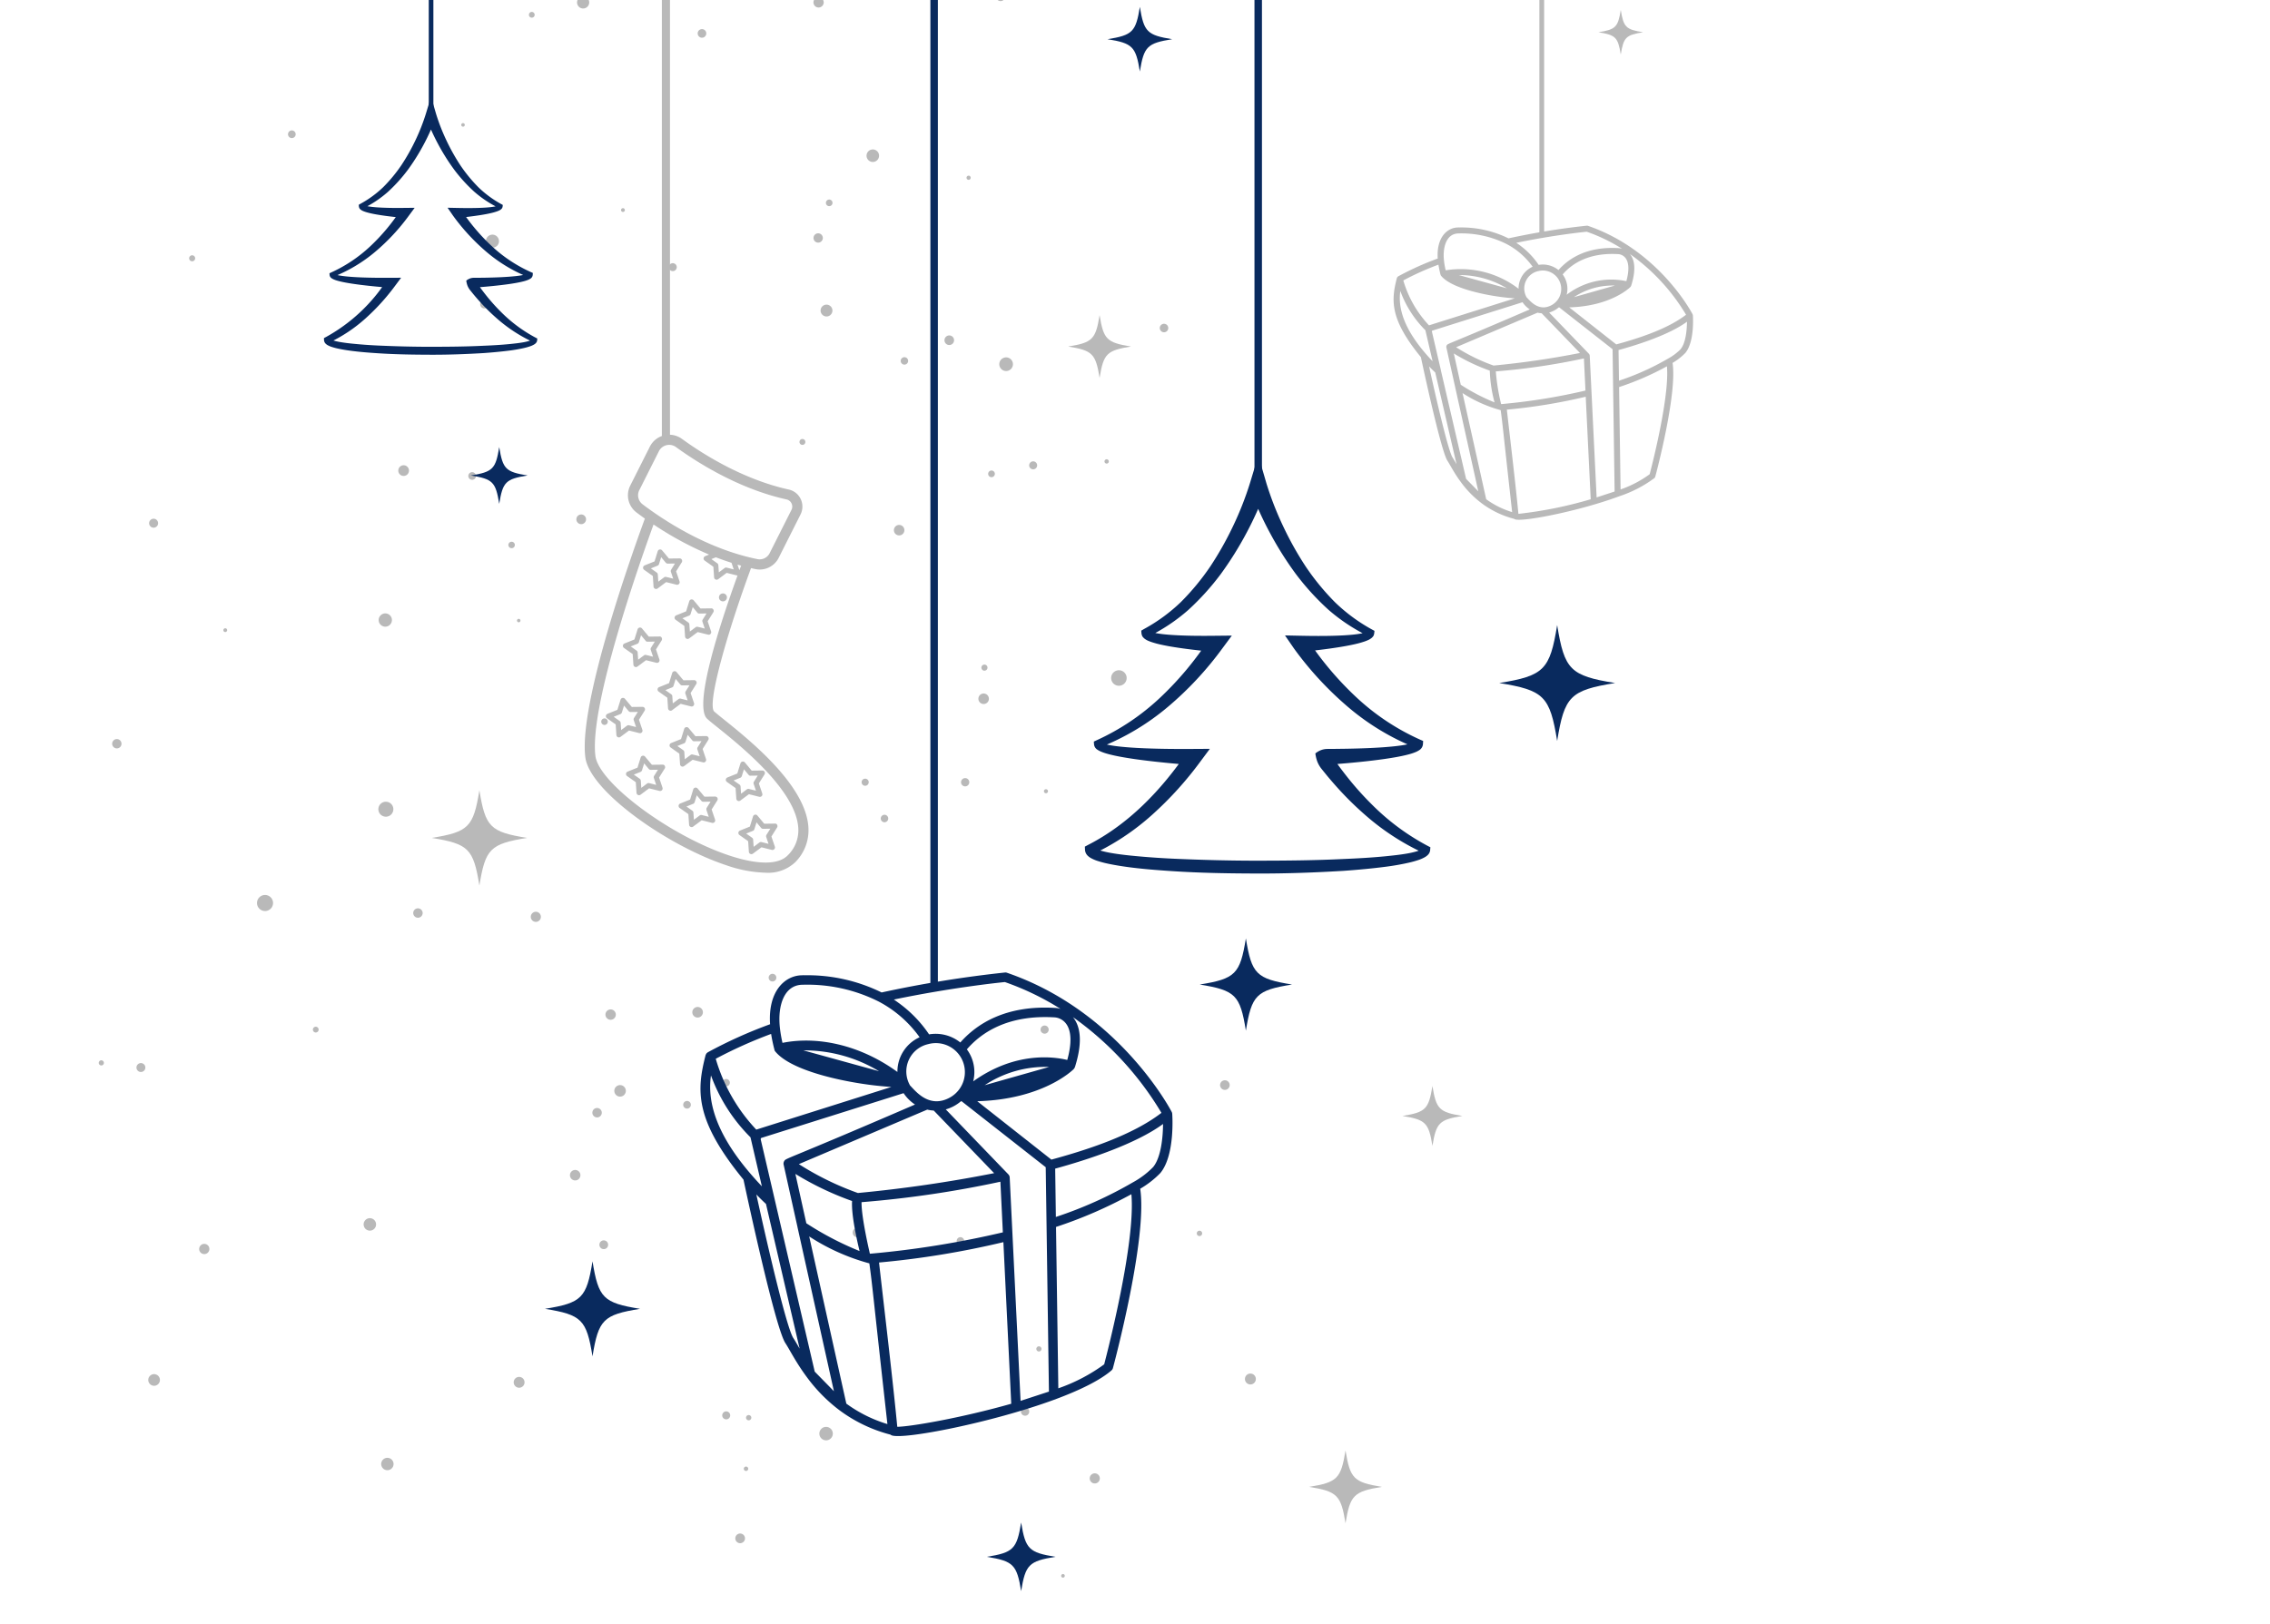 <svg height="282" viewBox="0 0 394 282" width="394" xmlns="http://www.w3.org/2000/svg" xmlns:xlink="http://www.w3.org/1999/xlink"><clipPath id="a"><path d="m680 456h394v282h-394z"/></clipPath><g clip-path="url(#a)" transform="translate(-680 -456)"><g fill="#b9b9b9"><path d="m154.2 330.59a.946.946 0 1 1 .944-.948.947.947 0 0 1 -.944.948" transform="translate(742.832 365.768)"/><path d="m150.762 291.146a.835.835 0 1 1 .833-.836.836.836 0 0 1 -.833.836" transform="translate(741.84 354.072)"/><path d="m126.63 283.567a.706.706 0 1 1 .706-.7.705.705 0 0 1 -.706.7" transform="translate(734.684 351.89)"/><path d="m69.936 292.123a1 1 0 1 1 1-1 1 1 0 0 1 -1 1" transform="translate(717.69 354.263)"/><path d="m38.689 254.824a1.3 1.3 0 1 1 1.3-1.3 1.3 1.3 0 0 1 -1.3 1.3" transform="translate(708.285 342.965)"/><path d="m136.71 237.336a1.347 1.347 0 1 1 1.346-1.348 1.347 1.347 0 0 1 -1.346 1.348" transform="translate(737.498 337.722)"/><path d="m76.911 181.582a.69.69 0 1 1 .691-.689.69.69 0 0 1 -.691.689" transform="translate(719.863 321.489)"/><path d="m103.745 167.166a1.087 1.087 0 1 1 1.088-1.087 1.087 1.087 0 0 1 -1.088 1.087" transform="translate(727.746 316.954)"/><path d="m121.593 195.17a1.185 1.185 0 1 1 1.184-1.185 1.185 1.185 0 0 1 -1.184 1.185" transform="translate(733.038 325.246)"/><path d="m97.518 338.166a1.168 1.168 0 1 1 1.167-1.166 1.169 1.169 0 0 1 -1.167 1.168" transform="translate(725.865 367.894)"/><path d="m142.6 189.78a.736.736 0 1 1 .737-.736.735.735 0 0 1 -.737.736" transform="translate(739.437 323.906)"/><path d="m97.542 187.8a1.027 1.027 0 1 1 1.027-1.027 1.027 1.027 0 0 1 -1.027 1.027" transform="translate(725.914 323.144)"/><path d="m65.01 146.626a1.055 1.055 0 1 1 1.055-1.053 1.055 1.055 0 0 1 -1.055 1.053" transform="translate(716.205 310.849)"/><path d="m38.84 342.117a1.074 1.074 0 1 1 1.074-1.074 1.074 1.074 0 0 1 -1.074 1.074" transform="translate(708.397 369.128)"/><path d="m7.634 330.8a1.011 1.011 0 1 1 1.011-1.011 1.011 1.011 0 0 1 -1.011 1.011" transform="translate(699.112 365.789)"/><path d="m36.5 310.081a1.081 1.081 0 1 1 1.08-1.08 1.08 1.08 0 0 1 -1.08 1.08" transform="translate(707.697 359.571)"/><path d="m29.134 283.318a.5.5 0 1 1 .5-.5.5.5 0 0 1 -.5.5" transform="translate(705.673 351.935)"/><path d="m22.553 267.482a1.393 1.393 0 1 1 1.394-1.393 1.394 1.394 0 0 1 -1.394 1.393" transform="translate(703.446 346.684)"/><path d="m25.974 163.778a.665.665 0 1 1 .663-.665.665.665 0 0 1 -.663.665" transform="translate(704.682 316.196)"/><path d="m7.519 215.935a.779.779 0 1 1 .776-.779.78.78 0 0 1 -.776.779" transform="translate(699.146 331.68)"/><path d="m38.58 229.342a1.151 1.151 0 1 1 1.15-1.151 1.15 1.15 0 0 1 -1.15 1.151" transform="translate(708.296 335.455)"/><path d="m50.08 209.481a.665.665 0 1 1 .665-.666.665.665 0 0 1 -.665.666" transform="translate(711.87 329.822)"/><path d="m52.9 178.657a1.136 1.136 0 1 1 1.136-1.136 1.136 1.136 0 0 1 -1.136 1.136" transform="translate(712.572 320.352)"/><path d="m51.858 134.805a.558.558 0 1 1 .558-.557.558.558 0 0 1 -.558.557" transform="translate(712.433 307.621)"/><path d="m57.788 116.756a1.166 1.166 0 1 1 1.166-1.166 1.166 1.166 0 0 1 -1.166 1.166" transform="translate(714.019 301.876)"/><path d="m91.947 115.532a.488.488 0 1 1 .491-.488.489.489 0 0 1 -.491.488" transform="translate(724.407 301.915)"/><path d="m100.636 102.1a.878.878 0 1 1 .876-.878.877.877 0 0 1 -.876.878" transform="translate(726.881 297.678)"/><path d="m178.913 107.154a1.051 1.051 0 1 1 1.052-1.05 1.05 1.05 0 0 1 -1.052 1.05" transform="translate(750.17 299.082)"/><path d="m12.61 180.188a.521.521 0 1 1 .521-.521.52.52 0 0 1 -.521.521" transform="translate(700.741 321.175)"/><path d="m16.992 229.684a.328.328 0 1 1 .328-.327.329.329 0 0 1 -.328.327" transform="translate(702.105 336.048)"/><path d="m2.607 245.465a.81.81 0 1 1 .81-.809.809.809 0 0 1 -.81.809" transform="translate(697.672 340.466)"/><path d="m5.817 288.722a.772.772 0 1 1 .771-.771.77.77 0 0 1 -.771.771" transform="translate(698.641 353.387)"/><path d="m.449 287.7a.447.447 0 1 1 .448-.447.449.449 0 0 1 -.448.447" transform="translate(697.136 353.276)"/><path d="m14.317 313.131a.888.888 0 1 1 .888-.888.887.887 0 0 1 -.888.888" transform="translate(701.14 360.596)"/><path d="m84.039 290.581a.637.637 0 1 1 .635-.637.635.635 0 0 1 -.635.637" transform="translate(722.004 354.022)"/><path d="m107.228 217.027a.91.91 0 1 1 .909-.91.908.908 0 0 1 -.909.91" transform="translate(728.837 331.927)"/><path d="m94.2 204.738a.512.512 0 1 1 .513-.512.51.51 0 0 1 -.513.512" transform="translate(725.073 328.5)"/><path d="m96.376 177.825a.809.809 0 1 1 .81-.809.807.807 0 0 1 -.81.809" transform="translate(725.631 320.298)"/><path d="m113.91 191.531a.833.833 0 1 1 .833-.833.833.833 0 0 1 -.833.833" transform="translate(730.853 324.37)"/><path d="m125.093 208.09a.693.693 0 1 1 .695-.692.692.692 0 0 1 -.695.692" transform="translate(734.229 329.392)"/><path d="m118.525 239.577a.913.913 0 1 1 .913-.914.913.913 0 0 1 -.913.914" transform="translate(732.204 338.649)"/><path d="m126.729 251.253a.351.351 0 1 1 .349-.352.351.351 0 0 1 -.349.352" transform="translate(734.819 342.466)"/><path d="m134.847 207.177a.375.375 0 1 1 .375-.374.373.373 0 0 1 -.375.374" transform="translate(737.233 329.31)"/><path d="m128.994 356.135a.312.312 0 1 1 .312-.312.311.311 0 0 1 -.312.312" transform="translate(735.505 373.762)"/><path d="m150.668 106.991a.67.67 0 1 1 .671-.671.67.67 0 0 1 -.671.671" transform="translate(741.862 299.26)"/><path d="m147.279 309.593a.467.467 0 1 1 -.467.469.466.466 0 0 1 .467-.469" transform="translate(740.911 360.071)"/><path d="m125.809 325.055a.448.448 0 1 1 -.448.449.449.449 0 0 1 .448-.449" transform="translate(734.515 364.681)"/><path d="m124.025 333.235a.717.717 0 1 1 -.718.718.716.716 0 0 1 .718-.718" transform="translate(733.903 367.119)"/><path d="m124.08 297.538a.41.41 0 1 1 -.41.409.41.41 0 0 1 .41-.409" transform="translate(734.011 356.476)"/><path d="m154.179 124.01a.726.726 0 1 1 -.726.724.724.724 0 0 1 .726-.724" transform="translate(742.892 304.735)"/><path d="m166.276 93a.479.479 0 1 1 -.476.479.48.48 0 0 1 .476-.479" transform="translate(746.574 295.489)"/><path d="m161.458 93.521a.722.722 0 1 1 -.723.723.723.723 0 0 1 .723-.723" transform="translate(745.063 295.644)"/><path d="m133.128 104.842a.487.487 0 1 1 -.487.488.488.488 0 0 1 .487-.488" transform="translate(736.686 299.019)"/><path d="m73.066 111.567a.57.57 0 1 1 -.566.569.568.568 0 0 1 .566-.569" transform="translate(718.753 301.025)"/><path d="m63.82 124.335a.878.878 0 1 1 -.88.879.88.88 0 0 1 .88-.879" transform="translate(715.903 304.831)"/><path d="m73.488 99.395a.4.4 0 1 1 -.4.4.4.4 0 0 1 .4-.4" transform="translate(718.929 297.395)"/><path d="m63.218 119.1a.542.542 0 1 1 -.543.54.54.54 0 0 1 .543-.54" transform="translate(715.824 303.272)"/><path d="m80.167 98.609a.621.621 0 1 1 -.621.622.621.621 0 0 1 .621-.622" transform="translate(720.855 297.16)"/><path d="m87.473 125.25a.452.452 0 1 1 -.452.453.453.453 0 0 1 .452-.453" transform="translate(723.083 305.104)"/><path d="m72.409 129.741a.733.733 0 1 1 -.735.735.733.733 0 0 1 .735-.735" transform="translate(718.507 306.444)"/><path d="m96.451 144.636a.891.891 0 1 1 -.891.891.891.891 0 0 1 .891-.891" transform="translate(725.629 310.885)"/><path d="m80.827 148.9a.746.746 0 1 1 -.745.746.747.747 0 0 1 .745-.746" transform="translate(721.014 312.156)"/><path d="m79.7 118.055a.8.8 0 1 1 -.8.793.793.793 0 0 1 .8-.793" transform="translate(720.663 302.959)"/><path d="m41.835 125.81a.3.3 0 1 1 -.3.3.3.3 0 0 1 .3-.3" transform="translate(709.521 305.272)"/><path d="m18.761 106.784a.555.555 0 1 1 -.556.556.554.554 0 0 1 .556-.556" transform="translate(702.565 299.598)"/><path d="m25.591 114.234a.518.518 0 1 1 -.518.518.519.519 0 0 1 .518-.518" transform="translate(704.612 301.82)"/><path d="m17.406 101.541a.709.709 0 1 1 -.709.709.711.711 0 0 1 .709-.709" transform="translate(702.115 298.035)"/><path d="m12.167 94.531a.346.346 0 1 1 -.345.345.345.345 0 0 1 .345-.345" transform="translate(700.661 295.945)"/><path d="m2.274 95.61a.589.589 0 1 1 -.589.589.588.588 0 0 1 .589-.589" transform="translate(697.639 296.267)"/><path d="m.955 112.972a.735.735 0 1 1 -.735.735.734.734 0 0 1 .735-.735" transform="translate(697.201 301.444)"/><path d="m28.869 112.836a.582.582 0 1 1 -.583.583.582.582 0 0 1 .583-.583" transform="translate(705.571 301.403)"/><path d="m46.324 106.34a.859.859 0 1 1 -.861.858.862.862 0 0 1 .861-.858" transform="translate(710.692 299.466)"/><path d="m22.792 106.735a.478.478 0 1 1 -.478.476.476.476 0 0 1 .478-.476" transform="translate(703.789 299.583)"/><path d="m27.365 106.463a.8.8 0 1 1 -.8.8.8.8 0 0 1 .8-.8" transform="translate(705.057 299.502)"/><path d="m32.508 112.494a.369.369 0 1 1 -.37.371.37.37 0 0 1 .37-.371" transform="translate(706.719 301.301)"/><path d="m202.682 92.453a.424.424 0 1 1 -.426.423.423.423 0 0 1 .426-.423" transform="translate(757.444 295.325)"/><path d="m177.246 99.77a.528.528 0 1 1 -.53.528.53.53 0 0 1 .53-.528" transform="translate(749.828 297.507)"/><path d="m167.236 103.484a.841.841 0 1 1 -.843.84.841.841 0 0 1 .843-.84" transform="translate(746.75 298.614)"/><path d="m180.089 138.3a.312.312 0 1 1 -.313.314.312.312 0 0 1 .313-.314" transform="translate(750.74 308.995)"/><path d="m184.528 128.3a.4.4 0 1 1 -.4.4.4.4 0 0 1 .4-.4" transform="translate(752.039 306.014)"/><path d="m173.476 119.345a.868.868 0 1 1 -.868.87.87.87 0 0 1 .868-.87" transform="translate(748.603 303.344)"/><path d="m139.313 113.1a.724.724 0 1 1 -.724.723.723.723 0 0 1 .724-.723" transform="translate(738.459 301.483)"/><path d="m163.449 125.44a.716.716 0 1 1 -.718.715.717.717 0 0 1 .718-.715" transform="translate(745.658 305.161)"/><path d="m146.087 134.269a.853.853 0 1 1 -.853.852.852.852 0 0 1 .853-.852" transform="translate(740.441 307.793)"/><path d="m164.022 129.34a.894.894 0 1 1 -.893.893.893.893 0 0 1 .893-.893" transform="translate(745.777 306.323)"/><path d="m120.765 143.935a.789.789 0 1 1 -.789.788.788.788 0 0 1 .789-.788" transform="translate(732.909 310.676)"/><path d="m121.182 109.708a.671.671 0 1 1 -.669.67.67.67 0 0 1 .669-.67" transform="translate(733.07 300.47)"/><path d="m50.809 97.116a.776.776 0 1 1 -.776.776.775.775 0 0 1 .776-.776" transform="translate(712.055 296.715)"/><path d="m56.509 104.681a.919.919 0 1 1 -.919.92.919.919 0 0 1 .919-.92" transform="translate(713.711 298.971)"/><path d="m67.878 123.731a.7.7 0 1 1 -.706.7.7.7 0 0 1 .706-.7" transform="translate(717.165 304.652)"/><path d="m58.807 142.3a.486.486 0 1 1 -.486.487.487.487 0 0 1 .486-.487" transform="translate(714.526 310.19)"/><path d="m116.387 168.5a.361.361 0 1 1 -.36.36.361.361 0 0 1 .36-.36" transform="translate(731.733 317.999)"/><path d="m99.5 131.627a.828.828 0 1 1 -.828.828.828.828 0 0 1 .828-.828" transform="translate(726.558 307.006)"/><path d="m58.017 146.6a.5.5 0 1 1 -.5.5.5.5 0 0 1 .5-.5" transform="translate(714.284 311.47)"/><path d="m70.168 172.844a.33.33 0 1 1 -.332.331.331.331 0 0 1 .332-.331" transform="translate(717.959 319.295)"/><path d="m64.7 213.809a.841.841 0 1 1 -.84.84.841.841 0 0 1 .84-.84" transform="translate(716.179 331.51)"/><path d="m83.618 224.366a.691.691 0 1 1 -.691.689.69.69 0 0 1 .691-.689" transform="translate(721.863 334.658)"/><path d="m102.616 249.14a.617.617 0 1 1 -.617.618.619.619 0 0 1 .617-.618" transform="translate(727.549 342.045)"/><path d="m116.009 249.065a.717.717 0 1 1 -.718.718.721.721 0 0 1 .718-.718" transform="translate(731.513 342.023)"/><path d="m118.546 233.884a.53.53 0 1 1 -.532.528.529.529 0 0 1 .532-.528" transform="translate(732.324 337.496)"/><path d="m119.5 207.929a.58.58 0 1 1 -.58.579.58.58 0 0 1 .58-.579" transform="translate(732.594 329.757)"/><path d="m107.87 192.774a.645.645 0 1 1 -.644.646.645.645 0 0 1 .644-.646" transform="translate(729.108 325.238)"/><path d="m97.8 171.693a.573.573 0 1 1 -.574.573.572.572 0 0 1 .574-.573" transform="translate(726.126 318.952)"/><path d="m48.776 161.471a.309.309 0 1 1 -.308.309.307.307 0 0 1 .308-.309" transform="translate(711.588 315.904)"/><path d="m51.731 185.125a.732.732 0 1 1 -.731.731.732.732 0 0 1 .731-.731" transform="translate(712.343 322.957)"/><path d="m40.982 207.226a.928.928 0 1 1 -.929.929.929.929 0 0 1 .929-.929" transform="translate(709.078 329.547)"/><path d="m55.333 217.455a.561.561 0 1 1 -.561.56.561.561 0 0 1 .561-.56" transform="translate(713.467 332.598)"/><path d="m56.224 227.766a.3.3 0 1 1 -.3.3.3.3 0 0 1 .3-.3" transform="translate(713.811 335.672)"/><path d="m67.758 241.079a.569.569 0 1 1 -.571.57.57.57 0 0 1 .571-.57" transform="translate(717.169 339.641)"/><path d="m58.646 266.942a.877.877 0 1 1 -.878.878.876.876 0 0 1 .878-.878" transform="translate(714.361 347.353)"/><path d="m90.237 275.24a.667.667 0 1 1 -.666.667.667.667 0 0 1 .666-.667" transform="translate(723.844 349.827)"/><path d="m78.813 292.24a.665.665 0 1 1 -.667.665.666.666 0 0 1 .667-.665" transform="translate(720.437 354.897)"/><path d="m63.914 301.47a.909.909 0 1 1 -.911.91.911.911 0 0 1 .911-.91" transform="translate(715.922 357.649)"/><path d="m101.625 309.214a.82.82 0 1 1 -.82.82.821.821 0 0 1 .82-.82" transform="translate(727.194 359.957)"/><path d="m84.057 333.757a.693.693 0 1 1 -.693.693.693.693 0 0 1 .693-.693" transform="translate(721.992 367.276)"/><path d="m85.953 350.091a.841.841 0 1 1 -.841.839.839.839 0 0 1 .841-.839" transform="translate(722.514 372.146)"/><path d="m133.374 342.042a.879.879 0 1 1 -.879.88.881.881 0 0 1 .879-.88" transform="translate(736.643 369.746)"/><path d="m86.634 341.136a.384.384 0 1 1 -.386.384.384.384 0 0 1 .386-.384" transform="translate(722.853 369.476)"/><path d="m115.359 310.46a.65.65 0 1 1 -.649.65.648.648 0 0 1 .649-.65" transform="translate(731.339 360.329)"/><path d="m66.82 293.185a.818.818 0 1 1 -.82.815.818.818 0 0 1 .818-.818" transform="translate(716.816 355.178)"/><path d="m80.284 279.673a.919.919 0 1 1 -.92.919.919.919 0 0 1 .92-.919" transform="translate(720.8 351.149)"/><path d="m105.209 253.97a.649.649 0 1 1 -.649.65.65.65 0 0 1 .649-.65" transform="translate(728.313 343.485)"/><path d="m42.868 266.482a.817.817 0 1 1 -.817.815.817.817 0 0 1 .817-.815" transform="translate(709.674 347.216)"/><path d="m68.651 280a.9.9 0 1 1 -.9.9.9.9 0 0 1 .9-.9" transform="translate(717.337 351.247)"/><path d="m67.7 310.888a.76.76 0 1 1 -.762.759.759.759 0 0 1 .762-.759" transform="translate(717.095 360.456)"/><path d="m56.422 329.145a.941.941 0 1 1 -.939.941.941.941 0 0 1 .939-.941" transform="translate(713.68 365.901)"/><path d="m96.249 334.249a.458.458 0 1 1 -.458.458.458.458 0 0 1 .458-.458" transform="translate(713.699 367.422)"/><path d="m84.181 266.668c-6.4 1.037-7.237 1.878-8.275 8.275-1.037-6.4-1.878-7.237-8.275-8.275 6.4-1.037 7.237-1.878 8.275-8.275 1.037 6.4 1.878 7.237 8.275 8.275" transform="translate(687.302 334.804)"/><path d="m140.525 192.6c-4.216.684-4.771 1.238-5.454 5.454-.684-4.215-1.238-4.769-5.455-5.454 4.216-.684 4.771-1.238 5.455-5.454.683 4.215 1.237 4.769 5.454 5.454" transform="translate(735.784 323.561)"/><path d="m181.189 131.221c-4.654.754-5.265 1.367-6.02 6.02-.756-4.653-1.367-5.265-6.021-6.02 4.654-.754 5.265-1.367 6.021-6.02.754 4.653 1.366 5.265 6.02 6.02" transform="translate(747.572 305.09)"/><path d="m184.713 295.441c-4.018.652-4.546 1.18-5.2 5.2-.652-4.018-1.18-4.546-5.2-5.2 4.018-.652 4.546-1.18 5.2-5.2.652 4.018 1.18 4.546 5.2 5.2" transform="translate(749.113 354.301)"/><path d="m174.468 345.305c-4.884.792-5.526 1.435-6.318 6.318-.792-4.884-1.434-5.526-6.318-6.318 4.884-.792 5.526-1.435 6.318-6.318.792 4.884 1.434 5.526 6.318 6.318" transform="translate(745.39 368.835)"/><path d="m215.962 250.349c-2.991.486-3.384.879-3.87 3.87-.486-2.991-.879-3.384-3.87-3.87 2.991-.486 3.384-.879 3.87-3.87.486 2.991.879 3.384 3.87 3.87" transform="translate(749.222 211.251)"/><path d="m112.162 122.406c-4.563.74-5.163 1.34-5.9 5.9-.74-4.563-1.34-5.163-5.9-5.9 4.562-.74 5.162-1.34 5.9-5.9.74 4.563 1.34 5.163 5.9 5.9" transform="translate(727.06 302.496)"/></g><path d="m215.069 161.629c-7.776 1.261-8.8 2.283-10.06 10.06-1.262-7.776-2.284-8.8-10.06-10.06 7.776-1.261 8.8-2.283 10.06-10.06 1.261 7.776 2.283 8.8 10.06 10.06" fill="#092a5e" transform="translate(745.265 412.951)"/><path d="m83.868 321.938c-6.378 1.035-7.217 1.873-8.25 8.25-1.035-6.377-1.873-7.215-8.251-8.25 6.378-1.035 7.217-1.873 8.251-8.25 1.033 6.377 1.872 7.215 8.25 8.25" fill="#092a5e" transform="translate(707.223 361.291)"/><path d="m67.308 217.427c-3.808.618-4.309 1.118-4.927 4.927-.617-3.809-1.118-4.309-4.925-4.927 3.808-.618 4.309-1.118 4.925-4.927.618 3.809 1.119 4.309 4.927 4.927" fill="#092a5e" transform="translate(704.268 321.12)"/><path d="m146.1 151.536c-4.337.7-4.908 1.274-5.611 5.611-.7-4.337-1.272-4.907-5.612-5.611 4.34-.7 4.908-1.273 5.612-5.611.7 4.337 1.274 4.907 5.611 5.611" fill="#092a5e" transform="translate(737.354 311.269)"/><path d="m163.227 278.512c-6.192 1-7.006 1.819-8.01 8.01-1-6.191-1.819-7-8.011-8.01 6.192-1 7.006-1.819 8.011-8.01 1 6.191 1.817 7.006 8.01 8.01" fill="#092a5e" transform="translate(741.029 348.414)"/><path d="m130.656 354.577c-4.606.748-5.212 1.353-5.959 5.959-.748-4.606-1.353-5.211-5.959-5.959 4.606-.746 5.211-1.353 5.959-5.959.746 4.606 1.353 5.212 5.959 5.959" fill="#092a5e" transform="translate(732.541 371.706)"/><path d="m113.046 271.276c-.473-7.306-10.1-15.029-14.72-18.739-.756-.608-1.353-1.087-1.653-1.363-1.219-1.411 2.316-13.763 6.416-24.873.256.057.509.122.767.174a3.691 3.691 0 0 0 4.032-1.958l3.795-7.536a3.05 3.05 0 0 0 .03-2.664 3.016 3.016 0 0 0 -2.085-1.659c-8.055-1.777-15.068-6.271-18.531-8.793a3.759 3.759 0 0 0 -5.57 1.348l-3.406 6.765a3.734 3.734 0 0 0 1.085 4.659c.435.328.926.688 1.458 1.066-2.1 5.721-11.533 32.056-10.336 41.443.75 5.886 14.31 15.383 24.473 18.743a22.232 22.232 0 0 0 6.8 1.293 6.831 6.831 0 0 0 5.126-1.789 7.826 7.826 0 0 0 2.317-6.117m-11.976-44.6-.33-.976c.206.061.417.114.626.171l-.3.8m-.981-.148-1.214-.305a.434.434 0 0 0 -.371.074l-1 .748-.084-1.249a.443.443 0 0 0 -.186-.331l-1.022-.722.783-.315q1.322.514 2.709.953zm-16.388-13.752 3.405-6.771a2 2 0 0 1 2.959-.714c3.575 2.6 10.82 7.243 19.19 9.09a1.256 1.256 0 0 1 .871.695 1.271 1.271 0 0 1 -.012 1.114l-3.795 7.536a1.936 1.936 0 0 1 -2.108 1.022c-8.732-1.768-16.239-6.721-19.937-9.516a1.972 1.972 0 0 1 -.574-2.46m25.762 63.4c-1.59 1.655-5.178 1.671-10.1.043-10.28-3.4-22.68-12.609-23.278-17.29-1.1-8.663 7.771-33.817 10.089-40.19a57.889 57.889 0 0 0 9.642 5.223l-.678.273a.44.44 0 0 0 -.09.768l1.511 1.07.125 1.847a.442.442 0 0 0 .7.323l1.484-1.106 1.8.45a.367.367 0 0 0 .084 0c-3.079 8.511-7.69 22.644-5.271 24.882.349.323.936.8 1.75 1.449 4.083 3.275 13.641 10.947 14.063 17.477a6.043 6.043 0 0 1 -1.829 4.782" fill="#b9b9b9" transform="translate(707.267 328.33)"/><path d="m83.717 223.094.126 1.847a.441.441 0 0 0 .44.41.445.445 0 0 0 .264-.087l1.484-1.106 1.8.45a.441.441 0 0 0 .524-.569l-.595-1.754.984-1.568a.436.436 0 0 0 .012-.449.415.415 0 0 0 -.389-.226l-1.851.023-1.188-1.42a.437.437 0 0 0 -.425-.151.444.444 0 0 0 -.335.3l-.55 1.768-1.719.691a.441.441 0 0 0 -.09.769zm.82-1.789a.447.447 0 0 0 .257-.278l.371-1.2.8.961a.435.435 0 0 0 .344.158l1.251-.016-.66 1.07a.44.44 0 0 0 -.045.375l.4 1.187-1.215-.305a.44.44 0 0 0 -.371.074l-1 .748-.084-1.249a.438.438 0 0 0 -.186-.33l-1.022-.724z" fill="#b9b9b9" transform="translate(709.592 332.904)"/><path d="m86.238 228.292a.438.438 0 0 0 .183.412l1.511 1.07.126 1.847a.441.441 0 0 0 .44.41.445.445 0 0 0 .264-.087l1.484-1.106 1.8.45a.441.441 0 0 0 .526-.569l-.593-1.754.983-1.568a.436.436 0 0 0 .012-.449.387.387 0 0 0 -.389-.226l-1.851.023-1.188-1.42a.432.432 0 0 0 -.424-.149.44.44 0 0 0 -.335.3l-.55 1.767-1.719.691a.437.437 0 0 0 -.273.357m2.515-.308a.447.447 0 0 0 .257-.278l.371-1.2.8.961a.366.366 0 0 0 .344.158l1.251-.016-.665 1.061a.435.435 0 0 0 -.044.375l.4 1.187-1.215-.305a.432.432 0 0 0 -.371.074l-1 .748-.088-1.248a.438.438 0 0 0 -.186-.33l-1.022-.724z" fill="#b9b9b9" transform="translate(710.849 334.897)"/><path d="m81.026 233.535.126 1.847a.441.441 0 0 0 .44.41.445.445 0 0 0 .264-.087l1.484-1.106 1.8.45a.436.436 0 0 0 .431-.129.44.44 0 0 0 .093-.44l-.593-1.754.984-1.568a.439.439 0 0 0 .01-.449.376.376 0 0 0 -.389-.226l-1.851.023-1.188-1.42a.433.433 0 0 0 -.425-.149.44.44 0 0 0 -.335.3l-.55 1.767-1.727.696a.441.441 0 0 0 -.09.769zm.82-1.789a.447.447 0 0 0 .257-.278l.371-1.2.8.961a.369.369 0 0 0 .344.158l1.251-.016-.665 1.061a.435.435 0 0 0 -.044.375l.4 1.187-1.215-.305a.436.436 0 0 0 -.371.074l-1 .748-.084-1.249a.438.438 0 0 0 -.186-.33l-1.022-.723z" fill="#b9b9b9" transform="translate(708.789 336.019)"/><path d="m86.485 241.542 1.484-1.107 1.8.452a.44.44 0 0 0 .524-.569l-.595-1.754.982-1.564a.44.44 0 0 0 -.378-.675l-1.851.022-1.188-1.42a.441.441 0 0 0 -.759.152l-.55 1.768-1.717.689a.44.44 0 0 0 -.091.769l1.512 1.07.125 1.847a.443.443 0 0 0 .256.371.458.458 0 0 0 .184.04.445.445 0 0 0 .264-.087m-1.171-3.493 1.162-.466a.443.443 0 0 0 .257-.279l.371-1.194.8.961a.387.387 0 0 0 .344.157l1.251-.016-.665 1.061a.443.443 0 0 0 -.045.376l.4 1.185-1.215-.305a.437.437 0 0 0 -.37.074l-1 .749-.086-1.25a.438.438 0 0 0 -.186-.33z" fill="#b9b9b9" transform="translate(710.17 337.758)"/><path d="m82.86 244.456a.435.435 0 0 0 .432-.129.44.44 0 0 0 .092-.44l-.593-1.754.984-1.568a.441.441 0 0 0 -.379-.675l-1.851.023-1.188-1.42a.44.44 0 0 0 -.758.152l-.55 1.767-1.719.691a.44.44 0 0 0 -.09.769l1.511 1.07.125 1.847a.441.441 0 0 0 .44.41.434.434 0 0 0 .264-.087l1.485-1.106zm-2.16-1.283-1 .748-.084-1.249a.442.442 0 0 0 -.186-.33l-1.022-.723 1.162-.467a.439.439 0 0 0 .256-.278l.373-1.2.8.961a.481.481 0 0 0 .344.158l1.253-.016-.666 1.061a.44.44 0 0 0 -.044.375l.4 1.187-1.214-.305a.435.435 0 0 0 -.371.074" fill="#b9b9b9" transform="translate(708.112 338.823)"/><path d="m87.386 248.7a.44.44 0 0 0 .7.323l1.484-1.106 1.8.45a.435.435 0 0 0 .431-.129.44.44 0 0 0 .093-.44l-.593-1.754.984-1.568a.439.439 0 0 0 .01-.449.415.415 0 0 0 -.389-.226l-1.851.023-1.188-1.42a.434.434 0 0 0 -.425-.149.44.44 0 0 0 -.335.3l-.55 1.768-1.719.691a.441.441 0 0 0 -.09.769l1.511 1.07zm.695-3.636a.447.447 0 0 0 .257-.278l.371-1.2.8.961a.378.378 0 0 0 .344.158l1.251-.016-.665 1.061a.438.438 0 0 0 -.044.376l.4 1.185-1.214-.305a.434.434 0 0 0 -.371.074l-1 .748-.084-1.249a.438.438 0 0 0 -.186-.33l-1.022-.724z" fill="#b9b9b9" transform="translate(710.649 339.988)"/><path d="m86.087 247.622-1.851.023-1.188-1.422a.436.436 0 0 0 -.425-.148.442.442 0 0 0 -.335.3l-.549 1.767-1.719.691a.438.438 0 0 0 -.274.357.443.443 0 0 0 .184.412l1.511 1.068.125 1.849a.442.442 0 0 0 .7.323l1.484-1.106 1.8.45a.441.441 0 0 0 .524-.569l-.593-1.754.984-1.568a.444.444 0 0 0 .012-.45.4.4 0 0 0 -.391-.225m-1.506 2.33.4 1.187-1.214-.305a.434.434 0 0 0 -.371.074l-1 .748-.084-1.249a.443.443 0 0 0 -.186-.331l-1.025-.724 1.162-.466a.442.442 0 0 0 .256-.278l.373-1.2.8.961a.431.431 0 0 0 .344.158l1.253-.017-.666 1.062a.439.439 0 0 0 -.044.375" fill="#b9b9b9" transform="translate(708.913 341.129)"/><path d="m93.116 251.89-1.851.023-1.187-1.42a.434.434 0 0 0 -.426-.149.441.441 0 0 0 -.334.3l-.55 1.768-1.719.691a.44.44 0 0 0 -.09.769l1.511 1.07.125 1.847a.442.442 0 0 0 .7.323l1.484-1.106 1.8.45a.436.436 0 0 0 .432-.129.443.443 0 0 0 .093-.44l-.595-1.754.984-1.568a.444.444 0 0 0 .012-.45.464.464 0 0 0 -.391-.225m-1.507 2.328.4 1.187-1.207-.305a.43.43 0 0 0 -.371.074l-1 .748-.084-1.249a.44.44 0 0 0 -.186-.33l-1.022-.724 1.161-.466a.44.44 0 0 0 .257-.278l.373-1.2.8.961a.435.435 0 0 0 .344.158l1.253-.017-.666 1.062a.44.44 0 0 0 -.044.375" fill="#b9b9b9" transform="translate(711.009 342.401)"/><path d="m95.609 253.627 1.484-1.107 1.8.452a.441.441 0 0 0 .524-.569l-.593-1.754.983-1.568a.44.44 0 0 0 -.373-.675h-.005l-1.851.022-1.188-1.42a.441.441 0 0 0 -.759.152l-.55 1.768-1.719.689a.441.441 0 0 0 -.09.769l1.511 1.07.126 1.847a.441.441 0 0 0 .44.411.445.445 0 0 0 .264-.087m-1.171-3.493 1.162-.466a.442.442 0 0 0 .256-.278l.373-1.2.8.961a.362.362 0 0 0 .344.157l1.251-.016-.665 1.062a.435.435 0 0 0 -.044.375l.4 1.185-1.215-.305a.44.44 0 0 0 -.371.074l-1 .749-.084-1.25a.438.438 0 0 0 -.186-.33z" fill="#b9b9b9" transform="translate(712.891 341.362)"/><path d="m101.107 255.507-1.851.023-1.188-1.42a.431.431 0 0 0 -.424-.149.441.441 0 0 0 -.334.3l-.55 1.768-1.719.691a.44.44 0 0 0 -.09.768l1.511 1.07.125 1.847a.44.44 0 0 0 .7.323l1.484-1.106 1.8.45a.438.438 0 0 0 .432-.129.443.443 0 0 0 .093-.44l-.595-1.754.984-1.568a.442.442 0 0 0 .012-.449.369.369 0 0 0 -.391-.226m-1.506 2.329.4 1.187-1.214-.305a.434.434 0 0 0 -.371.074l-1 .748-.084-1.249a.442.442 0 0 0 -.186-.33l-1.022-.724 1.161-.466a.44.44 0 0 0 .257-.278l.373-1.2.8.961a.407.407 0 0 0 .344.158l1.253-.016-.666 1.061a.44.44 0 0 0 -.044.375" fill="#b9b9b9" transform="translate(713.392 343.48)"/><path d="m0 0h1.41v203.663h-1.41z" fill="#b9b9b9" transform="translate(794.878 329.046)"/><path d="m217.36 190.744v-.01a.536.536 0 0 0 -.052-.188c-.056-.11-5.753-11.075-18.141-15.331a.52.52 0 0 0 -.218-.026 127.222 127.222 0 0 0 -13.581 2.2 18.478 18.478 0 0 0 -8.542-1.891.691.691 0 0 0 -.193 0c-1.876 0-3.792 1.7-3.548 5.393a50.51 50.51 0 0 0 -6.849 3.087l-.012.012a.507.507 0 0 0 -.173.167c-.009.016-.013.031-.022.048a.524.524 0 0 0 -.045.1c-.98 3.837-1.249 7.076 4.175 13.7.453 2.128 3.51 16.338 4.618 18.012.439.658 1.137 2.084 2.328 3.693a17.561 17.561 0 0 0 3.6 3.669 16.144 16.144 0 0 0 5.642 2.708.54.54 0 0 0 .121.074c1.251.517 11.064-1.4 17.9-3.914l.114-.038a.5.5 0 0 0 .086-.036 21.409 21.409 0 0 0 6.116-3.158.521.521 0 0 0 .162-.258c.158-.592 3.821-14.331 3-19.749a10.185 10.185 0 0 0 2.216-1.728c1.627-1.955 1.322-6.349 1.309-6.535m-1.188-.095c-3.205 2.476-8.2 4.083-12.113 5.149l-8.164-6.43c7.211-.2 10.48-3.395 10.623-3.54.006-.006.009-.016.016-.022s.022-.031.034-.047a.566.566 0 0 0 .062-.113c0-.01.014-.019.017-.031.753-2.372.726-4.165-.079-5.326-.044-.064-.09-.125-.136-.18a34.7 34.7 0 0 1 9.742 10.541m-12.228 5.726v.009h-.008zm-19.787 9.782-.084.005a.515.515 0 0 0 -.019-.084 35.305 35.305 0 0 1 -.9-5.593 116.223 116.223 0 0 0 15.29-2.252l.27 5.577a103.731 103.731 0 0 1 -14.559 2.347m-10.59-22.438a.524.524 0 0 0 .064.13.381.381 0 0 0 .029.04c1.906 2.335 8.5 3.53 11.686 3.821.271.025.541.049.823.07.092.006.175.017.269.022l-.87.277a.1.1 0 0 0 -.029.008l-13.979 4.4-.06-.061a19.14 19.14 0 0 1 -4.4-7.736 49.717 49.717 0 0 1 6.095-2.737c.052.343.26 1.414.375 1.768m11.463 2.313.035.022-8.321-2.293h.169a15.95 15.95 0 0 1 8.117 2.269m-2.979 14.3c.017.006.038.016.055.021a24.027 24.027 0 0 0 .824 5.511 34.114 34.114 0 0 1 -5.86-3.06l-1.206-5.433a32.83 32.83 0 0 0 6.187 2.961m6.988-10.606c-14.463 6.249-14.193 5.874-14.406 6.234a.518.518 0 0 0 -.075.251v.014a.479.479 0 0 0 .013.113l1.531 6.9v.005.005l4.007 18.051-2.115-2.158-4.38-18.856v-.005-.018-.013l-1.563-6.719a.622.622 0 0 0 .047-.114l13.739-4.326.03-.008 1.924-.608a4.4 4.4 0 0 0 1.259 1.254m-6.279 9.741h-.013a31.965 31.965 0 0 1 -6.5-3.181l14.138-6a3.932 3.932 0 0 0 .715.105l6.647 6.893a149.616 149.616 0 0 1 -14.989 2.184m10.048-10.478c-2.269 1.2-3.763-.813-4.32-1.37a.145.145 0 0 0 -.016-.027 3.087 3.087 0 0 1 2.007-4.518 3.2 3.2 0 0 1 2.329 5.914m1.937-5.342c1.6-1.863 4.555-3.85 9.734-3.518a1.76 1.76 0 0 1 1.244.766c.543.8.567 2.151.077 3.92a12.682 12.682 0 0 0 -10.357 2.357 4.19 4.19 0 0 0 -.7-3.526m1.962 3.946c.083-.053.167-.11.251-.161a12.094 12.094 0 0 1 6.651-1.854c.064 0 .13 0 .192.006zm2.225-11.358a30.029 30.029 0 0 1 6.126 2.955l-.035-.009-.082-.021c-.051-.013-.1-.025-.138-.032l-.069-.014-.095-.014-.04-.005-.055-.005c-5.532-.36-8.742 1.773-10.522 3.8a4.34 4.34 0 0 0 -3.44-.9 13.807 13.807 0 0 0 -3.356-3.465c-.17-.123-.339-.248-.521-.367 6.31-1.309 11.417-1.846 12.225-1.926m-22.3.3a17.474 17.474 0 0 1 8.419 1.855 12.948 12.948 0 0 1 4.488 3.924l-.031.016a4.16 4.16 0 0 0 -2.413 3.647v.16a16.465 16.465 0 0 0 -12.651-3.2 14.229 14.229 0 0 1 -.3-1.751c-.244-2.411.51-4.625 2.489-4.647m-10.058 9.986.019.049v.009l.008.022a18.475 18.475 0 0 0 4.287 6.7c.013.014.019.022.034.036l1.253 5.39c-3.151-3.326-6.27-7.681-5.6-12.209m9.065 28.918c-.7-1.055-2.676-9.412-4.071-15.812q.51.532 1.062 1.045l3.7 15.932-.149-.26c-.214-.37-.393-.68-.544-.906m5.837 7.222-4.105-18.411a23.227 23.227 0 0 0 6.621 2.966c.363 2.618.382 3.306 1.989 17.7a15.08 15.08 0 0 1 -4.523-2.252m5.611 2.55c-.441-4.714-1.437-13.047-2.008-18.089a96.577 96.577 0 0 0 13.691-2.243l.865 17.8a71.384 71.384 0 0 1 -12.547 2.535m13.574-2.856-.883-18.16-.313-6.444a.531.531 0 0 0 -.144-.335l-.147-.152-.014-.009-.006-.012-6.732-6.983a4.324 4.324 0 0 0 1.676-.9.727.727 0 0 0 .077.009l9.255 7.259.087 6.207.266 18.5zm9.207-4.024a19.086 19.086 0 0 1 -5.05 2.642l-.254-17.771a49.013 49.013 0 0 0 8.3-3.605c.476 5.281-2.6 17.227-2.995 18.735m5.382-21.717a9.455 9.455 0 0 1 -2.253 1.679 44.749 44.749 0 0 1 -8.456 3.8l-.075-5.321c3.557-.97 8.9-2.721 11.876-4.917-.01 1.477-.222 3.7-1.1 4.753" fill="#b9b9b9" transform="translate(756.46 319.993)"/><path d="m0 0h.823v174.599h-.823z" fill="#b9b9b9" transform="translate(947.189 322.361)"/><path d="m168.5 299.592c0-.007-.005-.01-.005-.016a.861.861 0 0 0 -.082-.3c-.09-.175-9.07-17.46-28.6-24.169a.781.781 0 0 0 -.344-.042 200.96 200.96 0 0 0 -21.413 3.462 29.123 29.123 0 0 0 -13.466-2.982 1.083 1.083 0 0 0 -.3 0c-2.959 0-5.978 2.689-5.593 8.5a79.361 79.361 0 0 0 -10.8 4.866c-.007.005-.012.014-.019.018a.826.826 0 0 0 -.271.265.761.761 0 0 0 -.034.074.835.835 0 0 0 -.073.158c-1.545 6.049-1.968 11.154 6.582 21.6.717 3.355 5.534 25.756 7.28 28.395.691 1.039 1.791 3.286 3.669 5.822a27.7 27.7 0 0 0 5.668 5.783 25.488 25.488 0 0 0 8.894 4.268.878.878 0 0 0 .191.117c1.972.814 17.444-2.208 28.213-6.172l.179-.057a.92.92 0 0 0 .138-.06c4.118-1.534 7.635-3.238 9.64-4.978a.821.821 0 0 0 .253-.406c.251-.933 6.024-22.592 4.733-31.134a16.187 16.187 0 0 0 3.495-2.725c2.563-3.083 2.084-10.01 2.062-10.3m-1.872-.149c-5.052 3.9-12.934 6.438-19.1 8.119l-12.869-10.137c11.367-.315 16.519-5.352 16.746-5.582.009-.01.014-.023.023-.034a.6.6 0 0 0 .052-.075.741.741 0 0 0 .1-.177c.008-.017.022-.03.03-.049 1.184-3.74 1.142-6.566-.127-8.4-.068-.1-.141-.195-.214-.284a54.722 54.722 0 0 1 15.357 16.618m-19.277 9.029v.013h-.014zm-31.193 15.42-.135.009a.886.886 0 0 0 -.03-.134c-.023-.134-1.453-6.161-1.415-8.816a183.562 183.562 0 0 0 24.1-3.551l.426 8.791a163.318 163.318 0 0 1 -22.95 3.7m-16.7-35.373a.758.758 0 0 0 .1.2c.016.022.03.044.047.064 3 3.683 13.392 5.567 18.422 6.023.428.039.854.078 1.3.11.147.01.278.026.423.036l-1.371.434-.045.013-22.025 6.956c-.032-.033-.061-.065-.092-.1a30.2 30.2 0 0 1 -6.941-12.2 78.226 78.226 0 0 1 9.61-4.313 27.732 27.732 0 0 0 .591 2.786m18.071 3.648c.019.01.036.023.056.035l-13.119-3.615h.266a25.137 25.137 0 0 1 12.8 3.578m-4.7 22.544c.029.009.062.023.087.031-.145 2.3.779 6.538 1.3 8.687a53.818 53.818 0 0 1 -9.239-4.824l-1.9-8.565a51.978 51.978 0 0 0 9.754 4.671m11.018-16.722c-22.8 9.852-22.374 9.26-22.712 9.827a.833.833 0 0 0 -.118.4c0 .008-.005.013-.005.021a.748.748 0 0 0 .019.178l2.415 10.874v.009.009l6.317 28.457-3.332-3.4-6.908-29.724-.005-.009-.007-.029v-.022l-2.467-10.593a.769.769 0 0 0 .074-.179l21.661-6.818a.36.36 0 0 1 .044-.013l3.033-.958a7.014 7.014 0 0 0 1.986 1.977m-9.9 15.357h-.019a50.5 50.5 0 0 1 -10.245-5.014l22.288-9.464a6.309 6.309 0 0 0 1.128.165l10.478 10.868a236.093 236.093 0 0 1 -23.631 3.443m15.844-16.515c-3.576 1.885-5.933-1.281-6.812-2.159a.282.282 0 0 0 -.022-.044 4.863 4.863 0 0 1 3.161-7.122 5.039 5.039 0 0 1 3.673 9.325m3.052-8.421c2.53-2.937 7.182-6.072 15.348-5.546a2.766 2.766 0 0 1 1.958 1.207c.857 1.264.9 3.391.121 6.179-2.3-.562-9.012-1.518-16.326 3.717a6.6 6.6 0 0 0 -1.1-5.557m3.094 6.222c.131-.084.264-.175.395-.254a19.055 19.055 0 0 1 10.485-2.922c.1 0 .205 0 .3.009zm3.508-17.907a47.305 47.305 0 0 1 9.658 4.659c-.019-.007-.036-.009-.056-.014l-.129-.034c-.078-.021-.151-.039-.218-.052l-.109-.021c-.058-.01-.1-.017-.148-.022-.026 0-.045-.008-.065-.009-.044-.005-.075-.008-.084-.008-8.72-.567-13.781 2.795-16.587 5.991a6.85 6.85 0 0 0 -5.424-1.411 21.767 21.767 0 0 0 -5.29-5.463c-.269-.195-.535-.389-.819-.579 9.945-2.063 18-2.911 19.27-3.038m-35.153.471a27.517 27.517 0 0 1 13.273 2.926 20.37 20.37 0 0 1 7.075 6.184c-.014.007-.034.018-.048.026a6.55 6.55 0 0 0 -3.8 5.747l-.006.252c-6.514-4.738-13.933-6.256-19.944-5.049a22.665 22.665 0 0 1 -.466-2.76c-.384-3.8.8-7.292 3.922-7.327m-15.865 15.743.031.079v.005.008l.014.034a29.181 29.181 0 0 0 6.76 10.567.79.79 0 0 1 .053.058l1.975 8.5c-4.966-5.242-9.884-12.109-8.835-19.248m14.292 45.591c-1.1-1.664-4.216-14.838-6.417-24.928q.8.839 1.672 1.647l5.839 25.117c-.082-.142-.16-.278-.236-.409-.338-.584-.621-1.072-.858-1.428m9.2 11.385-6.444-29.025a36.6 36.6 0 0 0 10.439 4.675c.571 4.129.6 5.213 3.136 27.9a23.721 23.721 0 0 1 -7.131-3.551m8.843 4.019c-.7-7.431-2.264-20.57-3.166-28.517a152.238 152.238 0 0 0 21.583-3.536l1.363 28.055c-8.615 2.45-17.489 3.983-19.78 4m21.4-4.5-1.393-28.63-.493-10.157a.823.823 0 0 0 -.227-.53l-.228-.239c-.008-.007-.017-.008-.025-.014s0-.013-.008-.018l-10.611-11.015a6.865 6.865 0 0 0 2.643-1.419.719.719 0 0 0 .118.014l14.59 11.445.14 9.784.417 29.17zm14.515-6.344a30.15 30.15 0 0 1 -7.962 4.166l-.4-28.017a77.2 77.2 0 0 0 13.08-5.682c.75 8.325-4.1 27.156-4.72 29.535m8.484-34.237a14.845 14.845 0 0 1 -3.54 2.664 70.651 70.651 0 0 1 -13.331 5.986l-.118-8.39c5.607-1.529 14.023-4.29 18.721-7.751-.017 2.329-.35 5.831-1.732 7.492" fill="#092a5e" transform="translate(714.964 349.775)"/><path d="m0 0h1.298v275.254h-1.298z" fill="#092a5e" transform="translate(841.485 352.393)"/><path d="m171.85 257.65a3.557 3.557 0 0 1 1.2-.653 3.239 3.239 0 0 1 .706-.126l.234-.008h.132l1.058-.007 2.113-.027c1.409-.026 2.816-.066 4.218-.132s2.8-.156 4.18-.306c.687-.077 1.372-.166 2.023-.3a7.465 7.465 0 0 0 .919-.234 2.587 2.587 0 0 0 .335-.138c.106-.035-.007-.084-.044.273l.5.74a42.245 42.245 0 0 1 -11.867-7.127 58.112 58.112 0 0 1 -9.41-10.179l-1.562-2.27 2.664.056c2.063.043 4.131.06 6.182-.009 1.024-.035 2.05-.087 3.051-.192.5-.056 1-.119 1.46-.219a5.515 5.515 0 0 0 .649-.171l.2-.088a.072.072 0 0 1 .025.007.187.187 0 0 0 -.042.184v.007l.369.585a31.28 31.28 0 0 1 -7.04-4.641 44.347 44.347 0 0 1 -5.667-6.229 58.955 58.955 0 0 1 -4.475-7.114 57.911 57.911 0 0 1 -3.462-7.722h2.853a58.141 58.141 0 0 1 -3.438 7.736 59.335 59.335 0 0 1 -4.455 7.132 44.474 44.474 0 0 1 -5.656 6.257 31.37 31.37 0 0 1 -7.048 4.68l.428-.683a.265.265 0 0 0 -.062-.251.033.033 0 0 0 .007-.027l.169.077a5.407 5.407 0 0 0 .631.173c.456.1.953.17 1.449.231 1 .114 2.02.174 3.043.218 2.05.087 4.115.087 6.179.062l2.763-.029-1.662 2.243a58.066 58.066 0 0 1 -9.445 10.136 42.209 42.209 0 0 1 -11.872 7.066h-.005l.422-.631c-.026-.282-.105-.226.009-.184a2.345 2.345 0 0 0 .354.145 7.507 7.507 0 0 0 .935.231c.657.127 1.344.213 2.033.284 1.381.141 2.783.221 4.185.278 2.808.112 5.63.13 8.45.11h.008l2.77-.017-1.672 2.243a60.668 60.668 0 0 1 -8.338 9.2 42.2 42.2 0 0 1 -10.359 6.871l-.009.005.512-.815c-.066-.413-.112-.208.13-.134a4.692 4.692 0 0 0 .7.275 16.282 16.282 0 0 0 1.7.4c1.174.213 2.383.363 3.6.487 2.43.245 4.882.422 7.34.537 4.915.219 9.847.354 14.778.348s9.865-.047 14.782-.291c2.459-.1 4.915-.238 7.349-.478 1.215-.125 2.43-.249 3.614-.453a16.562 16.562 0 0 0 1.72-.382 5.009 5.009 0 0 0 .737-.279c.24-.082.287-.284.239-.038v.008l.4.64a42.037 42.037 0 0 1 -10.384-6.769 55.489 55.489 0 0 1 -4.44-4.35q-1.046-1.149-2.039-2.343l-.979-1.207a4.937 4.937 0 0 1 -.732-1.27 6.331 6.331 0 0 1 -.334-1.4m2.528 1.246a.851.851 0 0 0 .562-.17c.123-.075.086-.173.166-.042l.871 1.211q.888 1.2 1.825 2.359a53.265 53.265 0 0 0 4.01 4.407 40.277 40.277 0 0 0 9.562 7.046l.438.226-.035.414v.032a1.35 1.35 0 0 1 -.422.9 2.557 2.557 0 0 1 -.526.389 6.435 6.435 0 0 1 -.974.436 17.739 17.739 0 0 1 -1.876.526c-1.244.278-2.482.495-3.724.659-2.482.328-4.963.553-7.445.733-4.966.3-9.93.482-14.9.47s-9.934-.087-14.9-.415c-2.483-.162-4.968-.351-7.455-.675-1.244-.166-2.487-.358-3.74-.627a17.943 17.943 0 0 1 -1.9-.511 6.39 6.39 0 0 1 -1.009-.445 2.624 2.624 0 0 1 -.569-.419 1.54 1.54 0 0 1 -.473-1.05l-.022-.528.535-.287.009-.005c7.078-3.613 12.722-9.531 17.188-16.073l1.1 2.226h-.008c-2.843-.223-5.685-.483-8.525-.84-1.42-.18-2.84-.382-4.263-.65-.713-.138-1.424-.287-2.145-.491a8.79 8.79 0 0 1 -1.1-.378 3.69 3.69 0 0 1 -.6-.321 1.241 1.241 0 0 1 -.606-1l-.03-.418.456-.215a40.461 40.461 0 0 0 11.011-7.372 55.753 55.753 0 0 0 8.517-10.175l1.1 2.215c-2.094-.193-4.184-.413-6.277-.723-1.048-.154-2.093-.326-3.147-.56a16.348 16.348 0 0 1 -1.6-.432 6.849 6.849 0 0 1 -.841-.338 3.1 3.1 0 0 1 -.493-.33 2.829 2.829 0 0 1 -.275-.3 1.549 1.549 0 0 1 -.188-.619l-.03-.412.458-.27a29.723 29.723 0 0 0 6.425-4.7 42.409 42.409 0 0 0 5.1-6.175 56.818 56.818 0 0 0 3.953-7.009 55.575 55.575 0 0 0 2.925-7.44l1.457-4.8 1.4 4.8a55.439 55.439 0 0 0 2.9 7.45 56.84 56.84 0 0 0 3.933 7.027 42.452 42.452 0 0 0 5.088 6.2 29.828 29.828 0 0 0 6.432 4.732l.409.223-.04.362v.018a1.382 1.382 0 0 1 -.173.55 2.838 2.838 0 0 1 -.256.277 3.139 3.139 0 0 1 -.469.314 6.833 6.833 0 0 1 -.823.336 16.3 16.3 0 0 1 -1.588.443c-1.049.241-2.093.422-3.136.585-2.09.327-4.179.563-6.27.775l1.1-2.215a55.676 55.676 0 0 0 8.556 10.131 40.351 40.351 0 0 0 11.018 7.309l.526.231-.03.509v.01a1.351 1.351 0 0 1 -.663 1.087 3.646 3.646 0 0 1 -.619.326 8.748 8.748 0 0 1 -1.116.375c-.728.2-1.442.345-2.156.478-1.428.26-2.851.452-4.274.623s-2.844.313-4.266.441l-2.133.18-1.067.083-.134.01c-.066 0-.07.007-.031 0a.35.35 0 0 0 .175-.105.651.651 0 0 0 .138-.614" fill="#092a5e" transform="translate(736.448 329.161)"/><path d="m0 0h1.298v275.254h-1.298z" fill="#092a5e" transform="translate(897.737 267.758)"/><path d="m70.233 189.863a2.218 2.218 0 0 1 .741-.4 2.015 2.015 0 0 1 .436-.077l.144-.005h.082.654l1.3-.017c.87-.017 1.74-.042 2.605-.082s1.73-.1 2.582-.19c.423-.047.848-.1 1.249-.183a4.692 4.692 0 0 0 .567-.144 1.515 1.515 0 0 0 .206-.086c.066-.021 0-.052-.026.169l.306.457a26.081 26.081 0 0 1 -7.329-4.4 35.962 35.962 0 0 1 -5.812-6.286l-.965-1.4 1.645.035c1.275.026 2.551.036 3.818-.007.634-.021 1.266-.053 1.885-.118.308-.035.617-.073.9-.135a3.557 3.557 0 0 0 .4-.106l.122-.055h.016a.116.116 0 0 0 -.026.114l.227.362a19.34 19.34 0 0 1 -4.348-2.866 27.383 27.383 0 0 1 -3.5-3.848 36.539 36.539 0 0 1 -2.764-4.393 35.708 35.708 0 0 1 -2.138-4.769h1.763a35.748 35.748 0 0 1 -2.124 4.777 36.548 36.548 0 0 1 -2.752 4.406 27.373 27.373 0 0 1 -3.493 3.865 19.322 19.322 0 0 1 -4.353 2.89l.265-.422a.166.166 0 0 0 -.039-.154.02.02 0 0 0 0-.017l.105.047a3.4 3.4 0 0 0 .389.108c.28.064.588.1.894.141.615.071 1.248.108 1.88.135 1.264.053 2.542.055 3.815.039l1.706-.018-1.026 1.386a35.851 35.851 0 0 1 -5.835 6.26 26.073 26.073 0 0 1 -7.332 4.364l.262-.392c-.016-.174-.065-.139.006-.113a1.466 1.466 0 0 0 .219.088 4.353 4.353 0 0 0 .576.143c.405.079.831.131 1.255.177.853.087 1.719.135 2.586.171 1.734.069 3.477.079 5.219.067h.005l1.71-.01-1.032 1.386a37.536 37.536 0 0 1 -5.15 5.68 26.046 26.046 0 0 1 -6.4 4.244h-.005l.315-.5c-.04-.254-.069-.127.08-.082a2.894 2.894 0 0 0 .431.17 9.975 9.975 0 0 0 1.048.245c.726.132 1.472.225 2.221.3q2.251.228 4.533.332c3.035.135 6.082.218 9.127.214s6.092-.029 9.13-.179c1.518-.061 3.035-.147 4.538-.295.752-.078 1.5-.154 2.233-.28a10.234 10.234 0 0 0 1.062-.235 3.161 3.161 0 0 0 .456-.173c.149-.051.177-.175.147-.023l.248.4a25.936 25.936 0 0 1 -6.413-4.18 34.114 34.114 0 0 1 -2.742-2.687q-.646-.709-1.261-1.447l-.6-.745a3.068 3.068 0 0 1 -.453-.784 4 4 0 0 1 -.206-.865m1.562.77a.534.534 0 0 0 .348-.105c.075-.047.052-.106.1-.026l.539.749q.547.74 1.128 1.457a32.989 32.989 0 0 0 2.476 2.722 24.921 24.921 0 0 0 5.907 4.351l.27.14-.022.256v.019a.833.833 0 0 1 -.261.554 1.573 1.573 0 0 1 -.325.24 3.816 3.816 0 0 1 -.6.269 10.788 10.788 0 0 1 -1.159.326c-.767.171-1.533.305-2.3.408-1.533.2-3.066.34-4.6.453-3.068.186-6.134.3-9.2.29s-6.135-.053-9.2-.257c-1.534-.1-3.069-.217-4.6-.417-.769-.1-1.537-.221-2.311-.387a10.975 10.975 0 0 1 -1.174-.317 4.007 4.007 0 0 1 -.623-.274 1.626 1.626 0 0 1 -.352-.26.949.949 0 0 1 -.292-.648l-.013-.327.33-.177h.005a29.5 29.5 0 0 0 10.616-9.927l.679 1.375h-.005c-1.756-.138-3.512-.3-5.265-.518-.878-.112-1.755-.236-2.634-.4-.44-.084-.879-.177-1.324-.3a5.337 5.337 0 0 1 -.68-.232 2.314 2.314 0 0 1 -.369-.2.763.763 0 0 1 -.374-.618l-.019-.258.282-.134a24.977 24.977 0 0 0 6.8-4.553 34.4 34.4 0 0 0 5.26-6.284l.68 1.368c-1.293-.121-2.583-.256-3.876-.447-.646-.1-1.293-.2-1.943-.347-.327-.075-.652-.153-.988-.266a4.273 4.273 0 0 1 -.521-.209 1.915 1.915 0 0 1 -.305-.2 1.72 1.72 0 0 1 -.169-.183.947.947 0 0 1 -.117-.383l-.019-.254.284-.166a18.326 18.326 0 0 0 3.967-2.9 26.115 26.115 0 0 0 3.149-3.814 35.173 35.173 0 0 0 2.442-4.329 34.242 34.242 0 0 0 1.806-4.594l.9-2.964.863 2.964a34.209 34.209 0 0 0 1.791 4.6 35.329 35.329 0 0 0 2.429 4.34 26.281 26.281 0 0 0 3.143 3.831 18.392 18.392 0 0 0 3.974 2.922l.252.139-.025.223v.012a.865.865 0 0 1 -.108.34 1.755 1.755 0 0 1 -.157.17 1.935 1.935 0 0 1 -.289.193 3.976 3.976 0 0 1 -.509.209 10.093 10.093 0 0 1 -.98.273c-.648.149-1.292.261-1.937.362-1.292.2-2.581.348-3.874.479l.68-1.368a34.38 34.38 0 0 0 5.284 6.257 24.952 24.952 0 0 0 6.805 4.514l.325.143-.018.314v.007a.837.837 0 0 1 -.409.671 2.344 2.344 0 0 1 -.383.2 5.459 5.459 0 0 1 -.689.232c-.45.123-.891.213-1.332.295-.883.16-1.76.279-2.639.384s-1.756.193-2.635.273l-1.318.112-.658.051-.083.007c-.04 0-.043.005-.019 0a.213.213 0 0 0 .108-.065.4.4 0 0 0 .086-.379" fill="#092a5e" transform="translate(690.71 314.846)"/><path d="m0 0h.802v170.005h-.802z" fill="#092a5e" transform="translate(754.42 307.653)"/></g></svg>